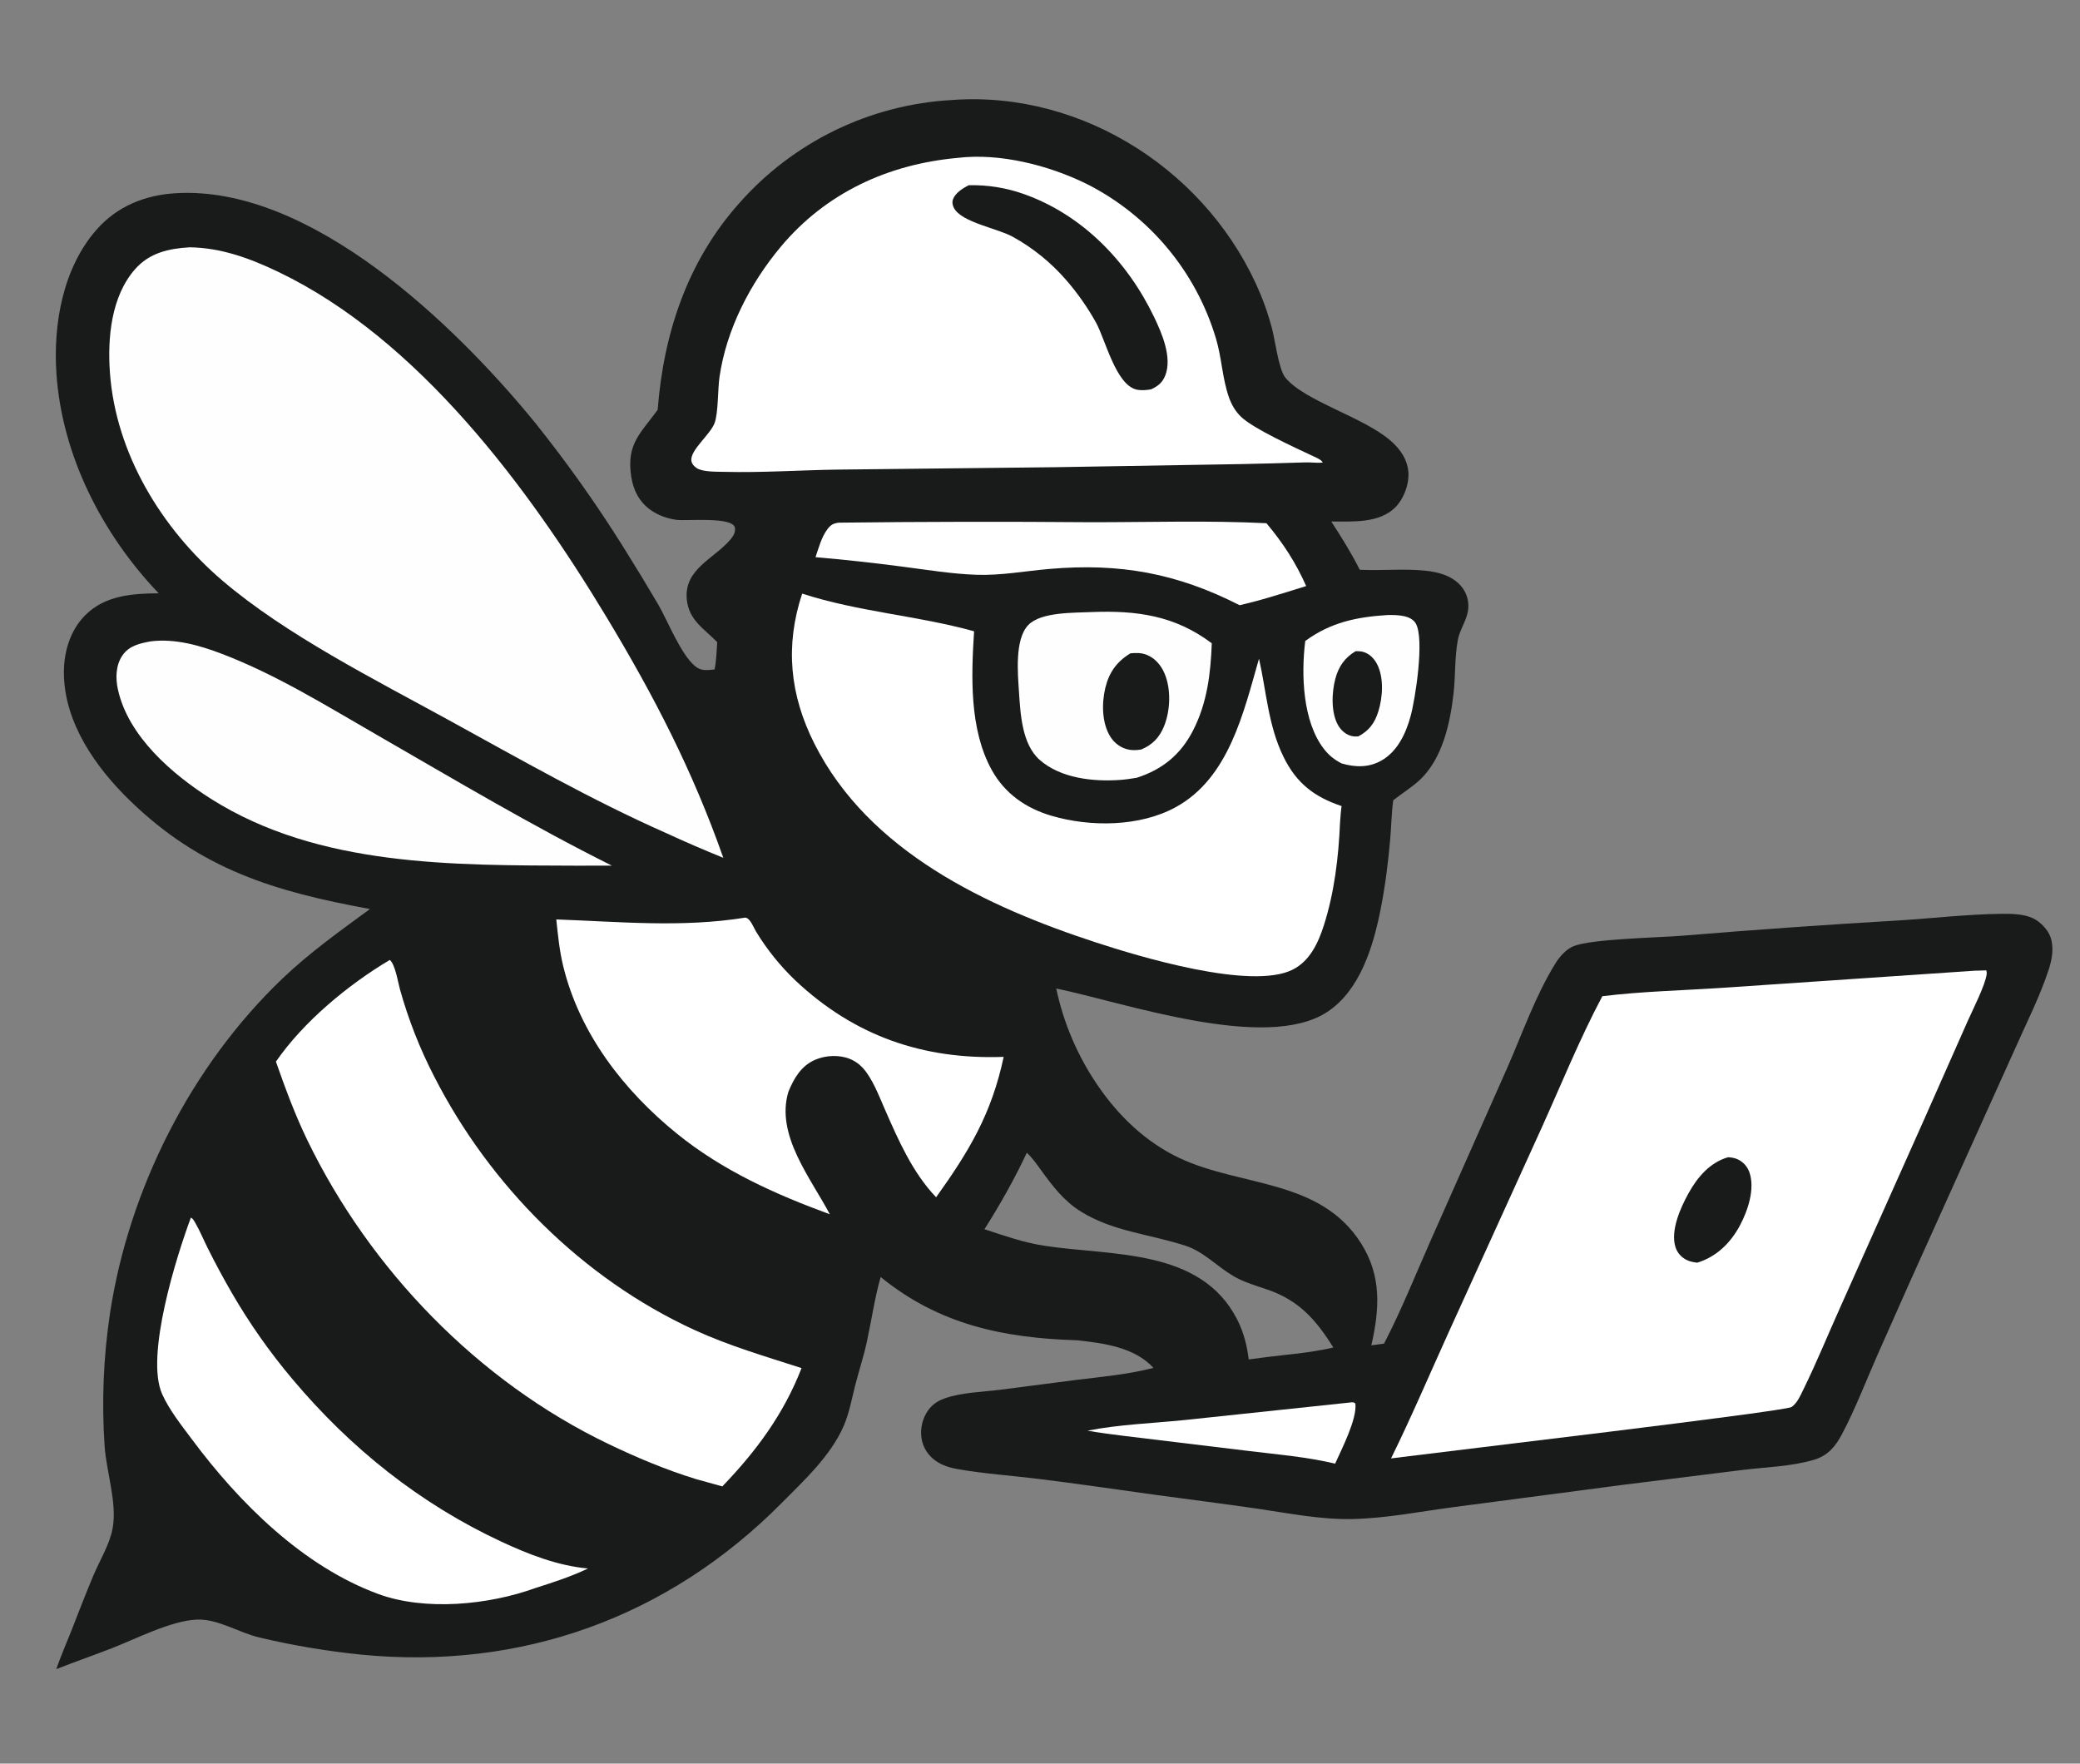 <?xml version="1.0" encoding="utf-8" ?>
<svg xmlns="http://www.w3.org/2000/svg" xmlns:xlink="http://www.w3.org/1999/xlink" width="690" height="585">
	<rect width="100%" height="100%" fill="#808080" stroke="none"/>
	<path fill="#191A1A" d="M315.908 33.168C315.952 33.163 315.995 33.157 316.038 33.154C359.803 30.046 401.54 57.572 418.181 97.675C419.656 101.23 420.876 104.957 421.891 108.668C422.975 112.627 424.136 122.544 426.417 125.292C432.934 133.144 452.276 138.272 461.399 146.258C464.585 149.046 467 152.571 467.223 156.922C467.419 160.729 465.671 165.362 463.033 168.112C457.694 173.678 448.663 172.954 441.635 173.005C445.017 178.219 448.292 183.422 451.068 188.988C458.263 189.341 465.538 188.567 472.709 189.284C477.287 189.742 482.045 191.009 485.008 194.814C486.501 196.747 487.239 199.159 487.085 201.597C486.876 205.412 484.328 208.517 483.631 212.187C482.529 217.991 482.853 224.042 482.196 229.915C481.086 239.833 478.517 251.626 471.017 258.672C468.326 261.199 465.08 263.136 462.194 265.439C461.593 269.605 461.554 273.956 461.193 278.159C460.514 286.048 459.509 294.018 457.961 301.786C455.537 313.948 451.168 328.524 440.263 335.681C419.921 349.031 372.811 332.486 350.386 327.89C352.843 339.533 357.596 350.569 364.366 360.353C371.211 370.32 380.236 378.928 391.25 384.117C411.751 393.775 437.936 390.932 451.542 412.466C458.368 423.269 457.654 434.284 454.91 446.25L459.13 445.677C464.907 434.541 469.647 422.654 474.727 411.175L499.962 354.287C505.046 342.749 509.333 330.28 515.996 319.542C517.386 317.302 519.565 314.812 522.057 313.82C528.027 311.442 549.897 311.02 557.654 310.408C581.878 308.41 606.125 306.699 630.39 305.276C641.58 304.562 652.739 303.249 663.961 303.112C667.253 303.072 671.391 303.149 674.422 304.596C676.834 305.749 679.361 308.337 680.232 310.894C681.39 314.292 680.763 318.059 679.694 321.384C676.811 330.353 672.254 339.249 668.45 347.879L643.541 403.099C636.523 418.55 629.596 434.042 622.758 449.573C618.913 458.293 615.474 467.341 611.012 475.76C608.844 479.851 606.337 482.853 601.734 484.218C594.314 486.42 586.065 486.622 578.398 487.539L539.029 492.442L481.727 499.976C470.628 501.455 459.603 503.669 448.378 503.867C437.881 504.052 427.608 501.963 417.264 500.453C406.041 498.815 394.773 497.419 383.536 495.875C370.481 494.081 357.428 492.14 344.349 490.536C335.44 489.444 326.428 488.843 317.581 487.284C315.47 486.912 313.505 486.362 311.618 485.319C308.787 483.754 306.758 481.326 305.923 478.17C305.093 475.029 305.679 471.494 307.309 468.702C308.678 466.358 310.645 464.827 313.18 463.918C319.03 461.82 325.621 461.762 331.745 460.989L356.977 457.725C365.629 456.674 374.168 455.897 382.639 453.734C376.348 446.838 366.032 445.512 357.211 444.564C332.78 443.826 311.443 439.323 292.141 423.583C290.121 430.693 289.093 438.058 287.514 445.272C286.45 450.135 284.873 454.874 283.649 459.698C282.528 464.119 281.723 468.708 279.911 472.908C275.626 482.839 266.866 490.925 259.358 498.497C221.734 536.437 173.015 554.073 119.767 548.837C108.426 547.689 97.172 545.796 86.08 543.17C79.277 541.586 72.226 536.878 65.175 537.225C56.567 537.648 45.094 543.617 36.983 546.765C30.907 549.124 24.747 551.252 18.68 553.642C20.094 549.478 21.901 545.409 23.515 541.315C25.997 535.022 28.403 528.679 31.04 522.448C33.131 517.506 36.452 512.137 37.381 506.85C38.858 498.447 35.359 488.456 34.716 479.854C33.697 465.045 34.298 450.168 36.507 435.488C42.839 394.219 63.45 353.468 93.711 324.572C102.725 315.965 112.709 308.874 122.724 301.524C91.145 295.731 66.717 288.478 43.112 265.569C31.746 254.539 21.343 239.758 21.198 223.354C21.136 216.362 23.215 209.17 28.233 204.111C34.781 197.511 43.869 196.844 52.648 196.805C33.922 177.209 20.556 151.126 18.717 123.887C17.605 107.423 20.878 88.856 32.047 76.165C38.889 68.389 48.069 64.71 58.282 64.09C103.179 61.364 151.325 108.118 177.53 140.242C188.135 153.485 197.957 167.337 206.946 181.726C210.831 187.923 214.628 194.174 218.337 200.478C221.623 206.177 225.79 216.976 230.588 220.975C232.604 222.655 234.63 222.3 237.051 222.052C237.653 219.115 237.706 215.996 237.924 213.007C233.536 208.456 228.506 205.784 227.829 198.809C226.839 188.625 237.14 185.263 242.456 178.778C243.315 177.729 244.02 176.486 243.799 175.085C243.194 171.248 227.635 172.878 224.394 172.432C221.349 172.013 218.332 170.939 215.815 169.155C212.121 166.537 210.096 162.636 209.415 158.217C207.729 147.271 212.372 143.889 218.173 135.932C220.114 110.639 228.033 86.71 245.102 67.54C263.125 47.029 288.646 34.64 315.908 33.168ZM326.569 407.734C333.132 409.889 339.54 412.152 346.395 413.21C368.705 416.653 398.271 413.925 410.41 437.671C412.548 441.854 413.678 446.281 414.235 450.926C418.329 450.367 422.431 449.859 426.538 449.403C431.869 448.865 437.079 448.177 442.303 446.967C436.606 437.825 430.902 431.31 420.393 427.741C416.569 426.442 412.634 425.311 409.128 423.26C403.729 420.102 399.387 415.229 393.328 413.232C381.583 409.361 369.311 408.564 358.557 401.868C352.976 398.393 349.309 393.593 345.508 388.359C344.016 386.304 342.511 384.092 340.629 382.372C336.431 391.249 331.831 399.464 326.569 407.734Z"/>
	<path fill="white" d="M655.01 321.986L658.915 321.872C659.063 322.334 659.098 322.632 659.039 323.123C658.603 326.776 654.29 335.158 652.645 338.913L638.154 371.636L610.488 433.579C606.391 442.684 602.592 452.054 598.184 461C597.206 462.986 596.176 465.431 594.301 466.714C591.741 468.22 479.206 481.484 465.238 483.284L461.449 483.759C468.17 470.124 474.137 456.092 480.415 442.248L511.337 374.253C517.935 359.663 524.037 344.573 531.544 330.443C544.757 328.818 558.295 328.543 571.587 327.646L655.01 321.986Z"/>
	<path fill="#191A1A" d="M573.259 383.858C574.304 383.898 575.481 384.101 576.433 384.544C578.338 385.428 579.723 387.016 580.384 389.001C582.203 394.467 579.795 401.581 577.224 406.414C574.113 412.26 569.43 416.884 563.018 418.837C561.859 418.684 560.683 418.495 559.621 417.984C557.775 417.097 556.391 415.571 555.786 413.604C554.086 408.075 557.534 400.504 560.155 395.769C563.096 390.457 567.245 385.58 573.259 383.858Z"/>
	<path fill="#FEFEFE" d="M62.913 82.028C73.406 82.178 82.99 85.715 92.33 90.191C138.723 112.422 175.208 161.575 201.243 204.766C216.956 230.832 229.825 255.716 239.94 284.537C233.497 281.93 227.118 279.167 220.807 276.252C196.229 265.385 172.557 251.868 149.015 238.942C124.556 225.512 94.747 210.529 73.673 192.498C53.574 175.301 38.417 150.442 36.468 123.633C35.633 112.149 36.856 98.382 44.754 89.349C49.559 83.853 55.928 82.447 62.913 82.028Z"/>
	<path fill="white" d="M317.725 52.366C331.656 50.695 347.861 54.812 360.329 60.932C381.12 71.377 396.686 89.933 403.357 112.227C405.285 118.623 405.473 125.548 407.672 131.79C408.54 134.256 409.84 136.492 411.746 138.299C415.997 142.331 429.651 148.485 435.504 151.263C436.39 151.684 438.448 152.493 438.786 153.442C436.961 153.624 434.959 153.316 433.093 153.374C426.105 153.6 419.115 153.786 412.124 153.931L349.945 154.972L277.384 155.771C265.066 155.972 252.642 156.824 240.335 156.512C237.885 156.45 233.054 156.624 231.046 155.217C230.189 154.617 229.498 153.88 229.354 152.808C228.887 149.328 235.598 144.178 237.036 140.365C238.301 137.012 238.089 129.138 238.683 125.03C240.968 109.246 248.847 93.997 259.003 81.854C274.001 63.923 294.639 54.456 317.725 52.366Z"/>
	<path fill="#191A1A" d="M321.33 61.444C327.542 61.285 333.73 62.268 339.587 64.344C359.103 71.25 374.017 86.752 382.859 105.177C385.429 110.532 388.869 118.486 386.585 124.47C385.666 126.88 384.151 128.074 381.879 129.135C380.322 129.418 378.481 129.588 376.932 129.201C370.132 127.501 366.694 112.691 363.576 106.983C360.753 101.925 357.413 97.174 353.61 92.804C348.641 87.093 342.716 82.29 336.099 78.613C330.987 75.721 319.063 73.835 316.461 69.003C315.985 68.12 315.792 67.081 316.136 66.116C316.881 64.021 319.433 62.405 321.33 61.444Z"/>
	<path fill="white" d="M266.102 196.902C284.92 202.985 304.331 204.176 323.135 209.398C322.188 224.307 321.54 241.791 328.927 255.289C333.252 263.192 340.304 268.098 348.849 270.604C361.729 274.38 378.131 274.278 390.081 267.709C407.709 258.02 412.546 236.245 417.649 218.476C420.134 229.517 420.709 240.729 425.799 251.083C430.089 259.809 435.947 264.316 445.05 267.38C444.764 269.183 444.681 271.052 444.529 272.872C444.056 284.267 442.639 296.156 439.13 307.051C437.271 312.822 434.5 318.773 428.818 321.63C414.983 328.585 377.573 317.184 363.713 312.661C327.409 300.814 288.254 282.535 270.164 246.686C261.979 230.465 260.383 214.197 266.102 196.902Z"/>
	<path fill="white" d="M129.304 318.415C131.116 319.882 132.031 325.867 132.683 328.177C135.465 338.159 139.263 347.83 144.015 357.037C162.472 393.219 193.173 424.039 230.223 441.087C241.823 446.424 253.8 449.883 265.898 453.797C259.981 469.045 250.871 481.345 239.618 493.041L230.87 490.614C220.843 487.523 211.238 483.48 201.786 478.944C158.608 458.224 122.795 421.178 101.964 378.216C97.862 369.755 94.641 361.004 91.531 352.144C100.66 338.896 115.538 326.584 129.304 318.415Z"/>
	<path fill="white" d="M247.146 304.387C247.192 304.384 247.239 304.369 247.285 304.377C248.938 304.655 249.954 307.6 250.764 308.94C254.422 314.96 258.86 320.471 263.963 325.328C283.551 343.699 306.307 351.534 332.95 350.562C328.963 369.353 321.586 381.711 310.536 397.136C302.766 388.986 298.122 378.421 293.66 368.252C291.872 364.178 290.239 359.823 287.722 356.136C286.228 353.948 284.45 352.273 281.957 351.254C278.422 349.809 273.992 350.018 270.502 351.492C265.797 353.478 263.379 357.646 261.53 362.16C257.22 376.479 268.947 390.756 275.278 402.774C257.193 396.152 239.755 388.311 224.678 376.129C206.975 361.825 192.287 342.872 186.831 320.457C185.59 315.36 185.087 310.18 184.536 304.976C205.658 305.729 226.081 307.76 247.146 304.387Z"/>
	<path fill="white" d="M63.321 403.876C63.988 404.231 64.284 404.769 64.665 405.419C66.263 408.145 67.499 411.191 68.917 414.023C71.406 419.007 74.047 423.915 76.834 428.739C82.706 438.892 89.461 448.506 97.021 457.471C116.195 480.306 139.292 498.792 166.376 511.403C175.346 515.58 185.134 519.4 195.065 520.266C189.403 522.969 183.589 524.842 177.629 526.744C162.103 532.372 141.011 534.447 125.428 528.71C100.458 519.515 79.318 498.452 63.74 477.523C60.246 472.829 56.21 467.796 53.796 462.436C48.072 449.729 58.671 416.369 63.321 403.876Z"/>
	<path fill="#FEFEFE" d="M50.079 212.727C58.109 211.76 66.218 214.056 73.66 216.901C91.712 223.8 108.459 234.231 125.161 243.845C150.894 258.658 176.375 273.877 202.964 287.124L191.305 287.147C150.563 286.986 105.781 287.579 70.082 265.035C57.138 256.861 42.508 244.232 39.114 228.687C38.3 224.959 38.374 220.73 40.577 217.457C42.801 214.153 46.435 213.388 50.079 212.727Z"/>
	<path fill="#FEFEFE" d="M362.169 203.017C377.043 202.436 389.791 204.171 401.983 213.382C401.615 223.471 400.448 233.205 395.752 242.344C391.671 250.288 385.557 255.292 377.077 257.986C375.314 258.275 373.544 258.555 371.761 258.687C362.798 259.351 351.89 258.227 344.866 252.028C339.007 246.857 338.498 236.728 338.023 229.476C337.621 223.338 336.587 212.127 341.067 207.37C345.283 202.892 356.5 203.306 362.169 203.017Z"/>
	<path fill="#191A1A" d="M375.003 216.704C376.901 216.537 378.702 216.494 380.494 217.243C383.266 218.401 385.202 220.733 386.344 223.455C388.533 228.669 388.249 235.746 386.133 240.938C384.632 244.621 382.281 247.066 378.584 248.606C377.247 248.818 375.998 248.921 374.652 248.69C372.05 248.242 369.862 246.702 368.431 244.507C365.495 240.004 365.446 233.283 366.655 228.224C367.897 223.029 370.466 219.463 375.003 216.704Z"/>
	<path fill="white" d="M278.286 173.368C306.143 173.035 334.003 172.987 361.862 173.225C381.23 173.239 400.786 172.589 420.119 173.553C425.593 180.077 429.847 186.598 433.298 194.397C428.944 195.772 424.576 197.107 420.197 198.402C417.228 199.286 414.243 200.031 411.231 200.752C390.328 190.104 371.486 186.714 348.118 188.718C340.09 189.406 332.113 190.93 324.027 190.659C315.682 190.379 307.395 188.987 299.125 187.924C289.616 186.676 280.08 185.64 270.525 184.816C271.588 181.762 272.501 178.16 274.464 175.558C275.602 174.05 276.428 173.6 278.286 173.368Z"/>
	<path fill="#FEFEFE" d="M460.068 204.017C461.916 203.949 464.129 203.998 465.931 204.414C467.363 204.744 468.883 205.485 469.647 206.797C472.609 211.878 469.528 231.778 467.919 237.636C466.357 243.325 463.558 249.312 458.191 252.316C454.013 254.656 449.547 254.536 445.065 253.234C442.625 251.977 440.834 250.561 439.151 248.378C432.103 239.235 431.618 223.741 432.987 212.616C441.378 206.478 449.876 204.684 460.068 204.017Z"/>
	<path fill="#191A1A" d="M449.728 215.994C450.59 216.001 451.446 216.014 452.28 216.254C454.244 216.82 455.822 218.408 456.758 220.181C459.144 224.697 458.718 231.23 457.244 235.961C456.055 239.774 454.164 242.412 450.569 244.265C449.874 244.303 449.229 244.324 448.544 244.178C446.564 243.757 444.906 242.327 443.911 240.602C441.473 236.375 441.767 229.653 442.989 225.089C444.057 221.098 446.126 218.085 449.728 215.994Z"/>
	<path fill="white" d="M448.305 465.161C449.055 465.149 449.07 465.093 449.625 465.582C450.2 470.777 445.029 480.717 442.905 485.499C433.657 483.276 423.922 482.468 414.49 481.32L372.787 476.275C368.755 475.776 364.743 475.251 360.739 474.555C371.238 472.49 382.316 472.107 392.971 471.028L448.305 465.161Z"/>
</svg>
